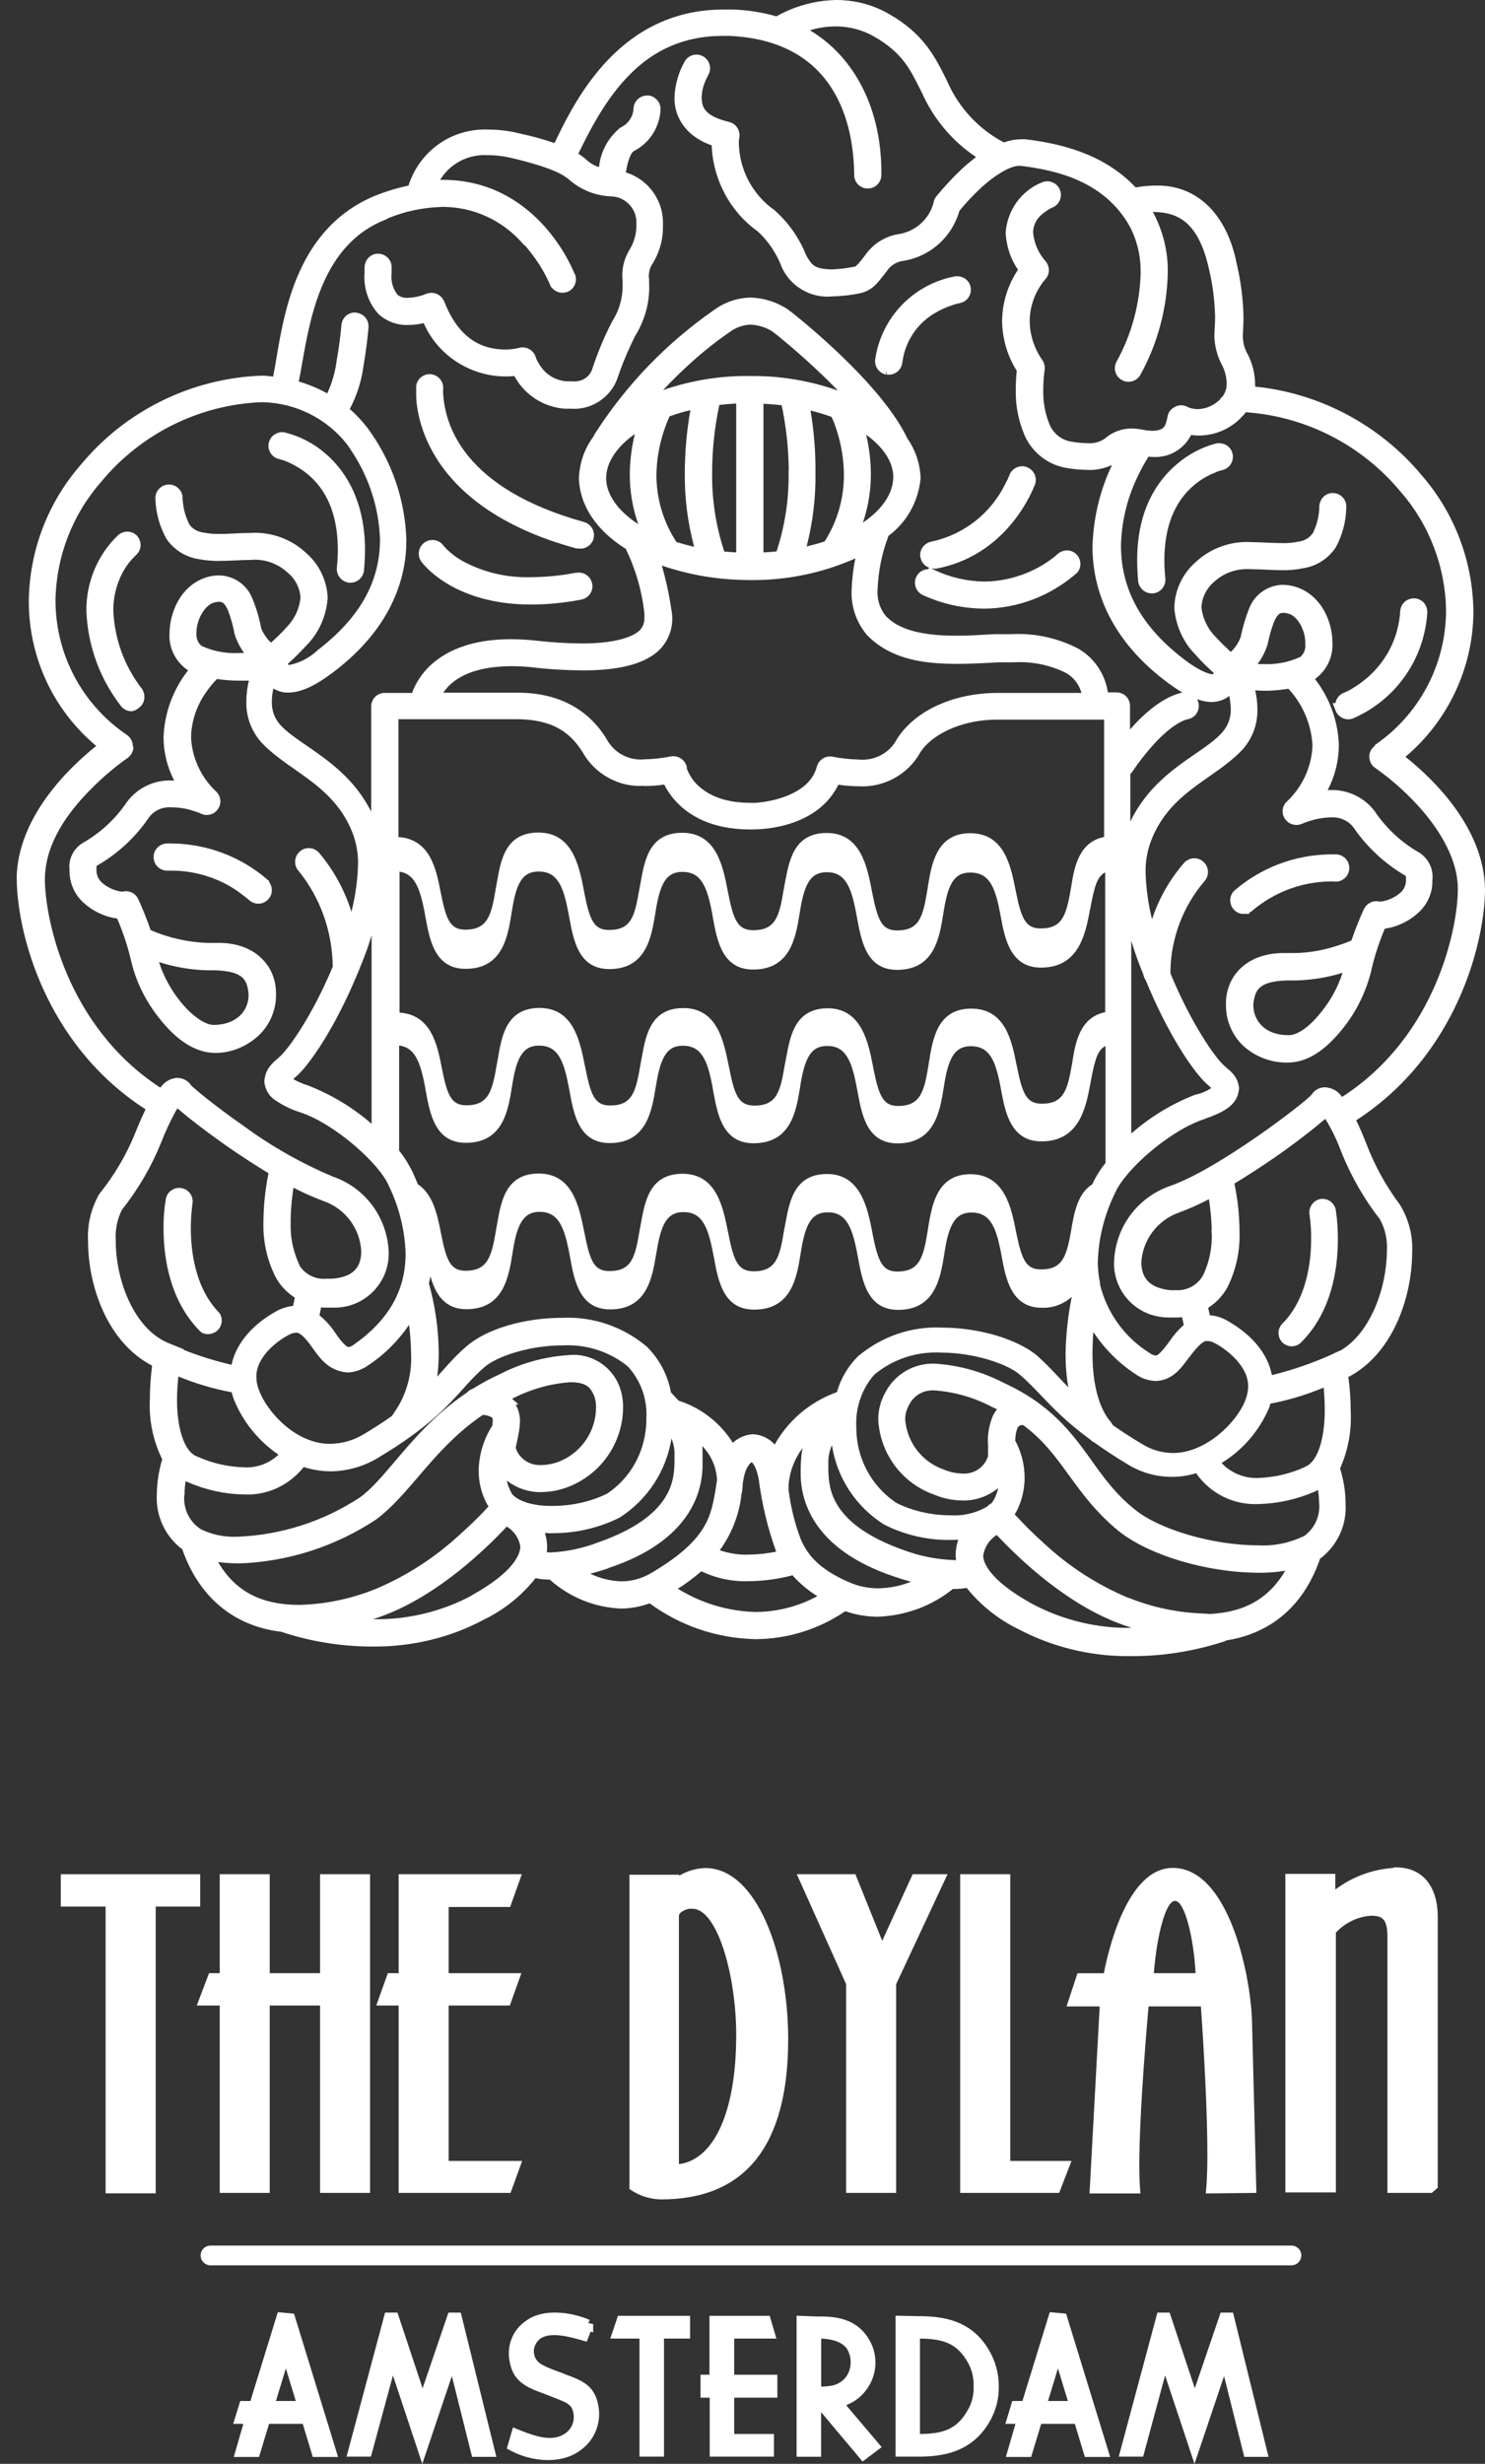 <svg width="38" height="63" viewBox="0 0 38 63" fill="none" xmlns="http://www.w3.org/2000/svg">
<rect x="0" y="0" width="38" height="63" fill="#333333" stroke="none"/>
<path d="M5.123 47.923H1.556V48.751H2.702V56.083H3.985V48.751H5.123V47.923Z" fill="white"/>
<path d="M5.623 56.072H6.902V51.281H8.19V56.072H9.47V47.923H8.19V50.454H6.902V47.923H5.623V50.454H5.349L5.035 51.281H5.623V56.072Z" fill="white"/>
<path d="M13.065 56.072L13.362 55.255H11.481V51.281H13.046L13.342 50.454H11.481V48.762H13.054L13.353 47.923H10.201V50.454H9.925L9.628 51.281H10.201V56.072H13.065Z" fill="white"/>
<path d="M18.045 47.765C17.81 47.773 17.582 47.841 17.381 47.96L17.375 47.937H16.107V55.973L16.172 56.015C16.395 56.159 16.655 56.235 16.921 56.238C19.076 56.238 20.169 54.86 20.169 52.143C20.169 49.99 19.375 47.765 18.045 47.765ZM17.373 55.337V48.991C17.373 48.903 17.511 48.832 17.635 48.807H17.717C18.358 48.807 18.839 50.513 18.839 52.038C18.839 53.979 18.282 55.221 17.373 55.337Z" fill="white"/>
<path d="M22.931 56.072V50.736L24.247 47.923H23.355L22.575 49.626L21.889 47.923H20.389L21.652 50.736V56.072H22.931Z" fill="white"/>
<path d="M24.57 47.923V56.072H27.103L27.419 55.255H25.852V47.923H24.57Z" fill="white"/>
<path d="M30.851 56.086L32.15 56.072L32.037 51.657C31.995 50.437 31.424 47.762 30.009 47.762C28.834 47.762 28.351 49.914 28.247 50.456H27.572L27.292 51.304H28.14L27.88 56.086H29.182L29.171 55.933C29.089 54.792 29.334 51.942 29.391 51.304H30.73C30.775 51.948 30.967 54.792 30.868 55.933L30.854 56.088L30.851 56.086ZM29.526 50.454C29.597 49.536 29.82 48.606 30.069 48.606C30.317 48.606 30.546 49.553 30.594 50.454H29.526Z" fill="white"/>
<path d="M35.723 47.748H35.673L35.656 47.762C35.116 47.799 34.599 47.991 34.17 48.316V47.914H32.891V56.06H34.184V49.417C34.421 49.163 34.74 49.01 35.079 48.985C35.373 48.985 35.503 49.064 35.503 49.53V56.072H36.639L36.791 55.939V49.019C36.791 48.222 36.393 47.748 35.723 47.748Z" fill="white"/>
<path d="M7.109 59.122L6.408 61.393H6.148L5.967 61.977H6.227L5.982 62.825H6.628L6.885 61.977H7.747L8.004 62.825H8.651L7.524 59.161L7.109 59.122ZM7.569 61.393H7.061L7.315 60.56L7.569 61.393Z" fill="white"/>
<path d="M11.475 59.133L10.814 61.068L10.17 59.133H9.854L8.868 62.816H9.492L10.055 60.74L10.806 63L11.563 60.755L12.08 62.822H12.701L11.791 59.133H11.475Z" fill="white"/>
<path d="M14.438 60.698L14.17 60.599C13.862 60.478 13.701 60.404 13.664 60.178C13.644 60.043 13.701 59.904 13.808 59.814C14.06 59.605 14.593 59.758 14.822 59.822L15.014 59.876L15.113 59.619L15.178 59.639V59.424L15.057 59.402L15.091 59.32C14.607 59.111 13.896 59.026 13.478 59.331C13.159 59.537 12.986 59.902 13.026 60.283C13.094 60.865 13.407 61.02 13.913 61.204L14.218 61.322C14.548 61.452 14.647 61.5 14.678 61.735C14.704 61.913 14.633 62.09 14.492 62.201C14.164 62.455 13.726 62.311 13.271 62.127L13.127 62.068L12.969 62.61L13.071 62.664C13.339 62.808 13.684 62.904 14.028 62.904C14.322 62.904 14.616 62.831 14.853 62.653C15.189 62.415 15.37 62.014 15.325 61.602C15.249 61.017 14.952 60.885 14.435 60.701L14.438 60.698Z" fill="white"/>
<path d="M15.616 59.797H16.364V62.816H16.991V59.797H17.658V59.215H15.814L15.616 59.797Z" fill="white"/>
<path d="M18.788 59.797H19.867L19.697 59.215H18.155V60.721H17.926V61.308H18.161V62.816H19.805V62.237H18.788V61.308H19.892V60.721H18.788V59.797Z" fill="white"/>
<path d="M22.183 61.088C22.363 60.836 22.437 60.529 22.386 60.221C22.363 60.079 22.313 59.944 22.239 59.82C21.889 59.229 21.276 59.229 20.884 59.232L20.384 59.212V62.819H21.011V61.678L22.073 62.941L22.561 62.573L21.652 61.5C21.864 61.418 22.047 61.28 22.18 61.091L22.183 61.088ZM21.72 60.65C21.643 60.839 21.468 60.975 21.265 61.003C21.183 61.017 21.098 61.023 21.013 61.026V59.797C21.223 59.806 21.536 59.853 21.68 60.068C21.782 60.246 21.796 60.458 21.722 60.647L21.72 60.65Z" fill="white"/>
<path d="M23.499 59.224L22.917 59.212V62.816H23.496C24.101 62.816 24.852 62.718 25.312 61.941C25.479 61.661 25.564 61.342 25.558 61.023C25.561 60.698 25.476 60.382 25.312 60.102C24.866 59.328 24.143 59.224 23.499 59.224ZM24.914 60.989V61.057C24.917 61.257 24.866 61.455 24.762 61.63C24.482 62.127 24.115 62.232 23.541 62.237V59.797C24.115 59.803 24.485 59.907 24.764 60.404C24.866 60.582 24.917 60.783 24.914 60.989Z" fill="white"/>
<path d="M26.863 59.122L26.163 61.393H25.903L25.727 61.977H25.985L25.739 62.825H26.386L26.643 61.977H27.504L27.761 62.825H28.408L27.281 59.161L26.866 59.122H26.863ZM27.326 61.393H26.818L27.072 60.56L27.326 61.393Z" fill="white"/>
<path d="M31.235 59.133L30.574 61.068L29.93 59.133H29.617L28.628 62.816H29.252L29.814 60.74L30.566 63L31.323 60.757L31.84 62.822H32.461L31.552 59.133H31.235Z" fill="white"/>
<path d="M33.046 57.419H5.386C5.247 57.419 5.134 57.532 5.134 57.67C5.134 57.809 5.247 57.924 5.388 57.924H33.046C33.187 57.924 33.3 57.811 33.3 57.664C33.297 57.526 33.181 57.419 33.046 57.419Z" fill="white"/>
<path d="M14.749 14.642C14.37 14.718 13.981 14.755 13.588 14.758C12.964 14.778 12.351 14.631 11.811 14.331C11.679 14.255 11.554 14.162 11.441 14.052C11.413 14.026 11.388 13.998 11.368 13.975L11.351 13.956C11.241 13.797 11.023 13.761 10.865 13.871C10.789 13.925 10.738 14.004 10.721 14.097C10.704 14.187 10.727 14.28 10.775 14.351C10.78 14.362 11.549 15.458 13.585 15.458C14.017 15.458 14.452 15.413 14.876 15.331C14.966 15.314 15.045 15.263 15.099 15.184C15.153 15.108 15.172 15.015 15.153 14.925C15.133 14.834 15.085 14.755 15.006 14.701C14.93 14.648 14.836 14.631 14.746 14.648L14.749 14.642Z" fill="white"/>
<path d="M22.671 9.578L22.691 9.479V9.581H22.745C22.917 9.581 23.061 9.456 23.089 9.281C23.152 8.756 23.445 8.295 23.9 8.019C24.05 7.928 24.208 7.855 24.375 7.801C24.439 7.781 24.505 7.762 24.572 7.747C24.663 7.728 24.739 7.674 24.79 7.595C24.841 7.516 24.855 7.423 24.835 7.332C24.798 7.163 24.64 7.05 24.454 7.064C23.383 7.256 22.556 8.109 22.397 9.182C22.369 9.366 22.488 9.538 22.669 9.578H22.671Z" fill="white"/>
<path d="M23.553 14.247C23.575 14.374 23.66 14.473 23.773 14.515L23.756 14.554C23.714 14.554 23.674 14.563 23.635 14.577C23.547 14.611 23.479 14.676 23.442 14.761C23.406 14.845 23.403 14.941 23.437 15.026C23.471 15.114 23.536 15.181 23.62 15.218C24.112 15.444 24.634 15.557 25.177 15.563C26.052 15.557 26.894 15.235 27.566 14.642C27.626 14.571 27.654 14.481 27.645 14.388C27.637 14.295 27.592 14.213 27.521 14.153C27.397 14.049 27.222 14.046 27.078 14.153C27.038 14.19 26.999 14.224 26.956 14.258C26.451 14.648 25.818 14.865 25.182 14.871C24.739 14.862 24.31 14.764 23.911 14.574L23.827 14.535C23.849 14.54 23.88 14.54 23.897 14.54H23.959C25.612 14.23 26.307 12.832 26.47 12.422L26.485 12.391C26.549 12.21 26.459 12.015 26.278 11.945C26.191 11.911 26.098 11.916 26.013 11.953C25.928 11.993 25.863 12.06 25.832 12.145C25.804 12.219 25.77 12.292 25.728 12.368C25.352 13.134 24.66 13.673 23.829 13.851C23.643 13.888 23.522 14.063 23.55 14.249L23.553 14.247Z" fill="white"/>
<path d="M7.148 11.741C7.222 11.758 7.292 11.784 7.36 11.812C8.21 12.188 8.642 12.942 8.645 14.057C8.645 14.199 8.637 14.354 8.62 14.521C8.603 14.71 8.744 14.879 8.933 14.899H8.97C9.148 14.899 9.295 14.764 9.314 14.586C9.331 14.399 9.34 14.224 9.34 14.057C9.34 12.659 8.707 11.919 8.334 11.603C8.038 11.343 7.679 11.154 7.289 11.058C7.199 11.038 7.106 11.058 7.027 11.109C6.948 11.159 6.897 11.239 6.877 11.329C6.857 11.419 6.877 11.512 6.928 11.592C6.979 11.668 7.058 11.722 7.148 11.739V11.741Z" fill="white"/>
<path d="M3.564 18.094C3.705 17.981 3.739 17.78 3.634 17.616C3.185 17.037 2.931 16.345 2.9 15.617C2.897 15.235 2.999 14.86 3.199 14.535C3.256 14.441 3.324 14.354 3.403 14.272C3.44 14.232 3.462 14.21 3.473 14.199L3.527 14.148V14.142C3.623 14.018 3.623 13.843 3.516 13.71C3.394 13.572 3.185 13.552 3.03 13.676C2.493 14.184 2.197 14.902 2.211 15.642C2.25 16.517 2.553 17.348 3.081 18.034C3.146 18.13 3.253 18.187 3.366 18.187L3.4 18.181C3.462 18.167 3.516 18.136 3.561 18.091L3.564 18.094Z" fill="white"/>
<path d="M5.16 34.074C5.21 34.103 5.267 34.114 5.323 34.114C5.357 34.114 5.394 34.108 5.428 34.097C5.518 34.069 5.592 34.01 5.634 33.928C5.688 33.826 5.688 33.702 5.634 33.6L5.609 33.566C4.973 32.919 4.883 31.936 4.883 31.405C4.883 31.196 4.897 30.984 4.925 30.781C4.959 30.592 4.832 30.411 4.643 30.38C4.55 30.363 4.459 30.386 4.383 30.439C4.307 30.493 4.256 30.572 4.242 30.665C4.202 30.908 4.182 31.16 4.185 31.405C4.185 32.179 4.349 33.267 5.126 34.046L5.16 34.072V34.074Z" fill="white"/>
<path d="M6.885 22.528L6.837 22.486C6.168 21.909 5.312 21.585 4.434 21.568C4.374 21.565 4.318 21.565 4.259 21.568C4.067 21.579 3.92 21.743 3.931 21.935C3.937 22.028 3.976 22.113 4.047 22.175C4.115 22.237 4.205 22.265 4.29 22.262H4.425C4.917 22.268 5.403 22.398 5.832 22.632C5.973 22.712 6.109 22.802 6.239 22.906C6.284 22.94 6.329 22.974 6.369 23.011C6.431 23.07 6.515 23.104 6.603 23.107H6.609C6.699 23.107 6.787 23.073 6.852 23.008C6.919 22.943 6.956 22.856 6.956 22.762C6.956 22.686 6.933 22.613 6.888 22.553V22.528H6.885Z" fill="white"/>
<path d="M36.444 15.422C36.384 15.351 36.3 15.309 36.206 15.3C36.113 15.295 36.023 15.323 35.952 15.382C35.882 15.441 35.839 15.526 35.831 15.622C35.794 16.255 35.517 16.842 35.051 17.272C34.907 17.407 34.743 17.523 34.571 17.625C34.509 17.662 34.444 17.692 34.365 17.724C34.26 17.774 34.193 17.87 34.173 17.978H34.102L34.176 18.17C34.227 18.303 34.356 18.393 34.5 18.393C34.543 18.393 34.585 18.384 34.627 18.368C35.718 17.893 36.444 16.859 36.523 15.673C36.528 15.58 36.5 15.489 36.441 15.419L36.444 15.422Z" fill="white"/>
<path d="M33.8 30.657H33.794C33.605 30.691 33.478 30.872 33.509 31.058C33.54 31.264 33.554 31.476 33.551 31.685C33.551 32.216 33.455 33.205 32.814 33.846C32.684 33.978 32.684 34.19 32.814 34.326C32.879 34.391 32.967 34.425 33.054 34.425C33.142 34.425 33.229 34.391 33.294 34.326C34.071 33.549 34.235 32.462 34.235 31.685C34.235 31.436 34.221 31.188 34.181 30.936C34.147 30.756 33.978 30.634 33.797 30.657H33.8Z" fill="white"/>
<path d="M0.429 22.463C0.429 23.779 1.121 26.686 3.725 28.366C3.64 28.539 3.555 28.733 3.471 28.945C3.245 29.51 2.937 30.038 2.541 30.53C2.33 30.897 2.231 31.315 2.253 31.73C2.253 32.908 2.762 34.334 3.892 34.919C3.855 35.207 3.835 35.498 3.835 35.781C3.807 36.309 3.917 36.84 4.151 37.314C4.064 37.605 4.016 37.907 4.013 38.207C3.979 38.755 4.228 39.288 4.665 39.616C5.089 40.834 5.984 41.582 7.191 41.723C7.947 41.975 8.738 42.102 9.532 42.102H9.546C10.529 42.11 11.515 41.879 12.379 41.415C12.893 41.167 13.351 40.802 13.704 40.353C13.822 40.379 13.947 40.39 14.068 40.39C14.565 40.836 15.204 41.099 15.876 41.13C16.133 41.13 16.384 41.085 16.624 40.997C17.412 41.574 18.344 41.89 19.327 41.913C20.155 41.91 20.949 41.661 21.632 41.198C21.898 41.291 22.177 41.339 22.462 41.339C23.16 41.316 23.841 41.068 24.383 40.63C24.502 40.633 24.62 40.622 24.736 40.602C25.092 41.045 25.547 41.407 26.052 41.653C26.911 42.107 27.877 42.347 28.849 42.347C28.88 42.347 28.911 42.347 28.942 42.347H28.965C29.764 42.347 30.555 42.223 31.343 41.966L31.377 41.946C32.193 41.819 33.261 41.353 33.78 39.856C34.221 39.523 34.464 39 34.433 38.455C34.433 38.147 34.382 37.842 34.291 37.549C34.498 37.085 34.591 36.577 34.563 36.077C34.563 35.786 34.543 35.495 34.503 35.21C35.622 34.631 36.13 33.205 36.136 32.03C36.158 31.603 36.054 31.185 35.825 30.807C35.464 30.326 35.173 29.796 34.958 29.231C34.87 29.01 34.786 28.812 34.704 28.646C37.3 26.968 37.997 24.062 38 22.74C37.98 21.167 36.667 19.91 35.964 19.351C37.057 18.435 37.706 17.054 37.703 15.622C37.686 14.343 37.215 13.106 36.373 12.145C35.311 10.869 33.766 10.05 32.117 9.886C32.117 9.863 32.117 9.84 32.117 9.818C32.114 9.561 32.052 9.301 31.93 9.061C31.848 8.923 31.806 8.764 31.803 8.606C31.803 8.561 31.806 8.507 31.809 8.448C31.814 8.358 31.82 8.253 31.82 8.118C31.811 7.654 31.752 7.194 31.648 6.748C31.396 5.471 30.628 4.723 29.575 4.745C29.402 4.745 29.23 4.762 29.061 4.793C28.219 3.898 27.058 3.661 26.244 3.562C26.199 3.559 26.154 3.559 26.117 3.562C25.971 3.564 25.826 3.593 25.688 3.641C25.047 3.305 24.536 2.757 24.242 2.087L24.2 2C23.931 1.463 23.629 0.853 22.745 0.356C22.341 0.121 21.881 0.003 21.409 0C20.869 0.008 20.338 0.153 19.867 0.418C19.491 0.311 19.101 0.251 18.709 0.243H18.522C15.896 0.243 14.752 2.474 14.19 3.658C13.899 3.559 13.602 3.477 13.306 3.415C13.04 3.347 12.766 3.313 12.498 3.313C11.56 3.274 10.735 3.861 10.453 4.745C10.151 4.81 9.854 4.9 9.566 5.019C7.628 5.841 7.281 7.923 7.072 9.168C7.044 9.341 7.015 9.499 6.99 9.629C6.917 9.62 6.837 9.612 6.756 9.606H6.685C4.891 9.674 3.205 10.507 2.064 11.888C1.222 12.851 0.751 14.088 0.737 15.371C0.737 16.814 1.364 18.153 2.462 19.074C1.759 19.636 0.446 20.895 0.426 22.466L0.429 22.463ZM3.4 19.085C3.4 18.969 3.346 18.862 3.25 18.794C2.101 18.017 1.417 16.727 1.42 15.34C1.44 14.23 1.852 13.159 2.589 12.32C3.606 11.089 5.103 10.346 6.691 10.284H6.727C7.572 10.306 8.357 10.699 8.877 11.357C8.877 11.357 8.928 11.425 9.004 11.544C9.447 12.216 9.699 12.995 9.724 13.795C9.724 14.877 9.204 15.8 8.128 16.625C7.919 16.825 7.657 16.955 7.4 17.003C7.394 17.003 7.388 17.003 7.383 17.003C7.374 16.986 7.368 16.97 7.366 16.981C7.366 16.981 7.366 16.978 7.366 16.975C7.527 16.831 7.682 16.676 7.826 16.52C8.154 16.196 8.351 15.761 8.385 15.286C8.368 14.854 8.173 14.442 7.854 14.159C7.465 13.784 6.934 13.591 6.402 13.628C6.253 13.628 6.112 13.634 5.973 13.642C5.849 13.648 5.727 13.653 5.609 13.653C5.476 13.656 5.343 13.645 5.205 13.617C5.055 13.6 4.92 13.518 4.846 13.411C4.736 13.19 4.674 12.947 4.668 12.679C4.637 12.49 4.456 12.363 4.267 12.394C4.098 12.422 3.973 12.569 3.976 12.741C3.985 13.1 4.078 13.453 4.259 13.778C4.448 14.055 4.747 14.244 5.075 14.295C5.239 14.326 5.405 14.343 5.569 14.343C5.733 14.343 5.888 14.337 6.038 14.329C6.162 14.323 6.284 14.317 6.417 14.317C6.767 14.286 7.114 14.408 7.374 14.653C7.563 14.812 7.676 15.046 7.69 15.272C7.665 15.569 7.532 15.842 7.312 16.06C7.196 16.193 7.075 16.303 6.97 16.402C6.959 16.413 6.948 16.422 6.936 16.433C6.823 16.326 6.733 16.193 6.685 16.069C6.637 15.814 6.564 15.563 6.467 15.329C6.335 14.964 5.999 14.721 5.606 14.713C5.516 14.713 5.425 14.724 5.335 14.747C4.657 14.925 4.343 15.622 4.338 16.19C4.315 16.56 4.482 16.907 4.793 17.128C4.798 17.131 4.807 17.136 4.815 17.139C4.431 17.625 4.208 18.224 4.185 18.851C4.185 19.238 4.281 19.616 4.456 19.958C4.442 19.958 4.425 19.958 4.411 19.958C3.959 19.935 3.527 20.136 3.25 20.503C2.959 20.938 2.564 21.305 2.098 21.565C1.872 21.715 1.748 21.977 1.779 22.229C1.768 22.562 1.903 22.878 2.154 23.096C2.389 23.308 2.688 23.443 2.999 23.488C3.154 23.85 3.279 24.228 3.366 24.615C3.496 25.132 3.733 25.604 4.064 26.022C4.524 26.609 4.987 26.906 5.482 26.923C5.911 26.931 6.332 26.756 6.64 26.457C6.911 26.191 7.063 25.824 7.063 25.446V25.375C7.055 25.025 6.922 24.72 6.682 24.494C6.402 24.228 6.001 24.096 5.524 24.11H5.312C4.807 24.093 4.318 23.983 3.855 23.782C3.762 23.514 3.654 23.245 3.536 22.986C3.462 22.833 3.29 22.757 3.143 22.799C3.132 22.799 3.123 22.799 3.109 22.799C2.914 22.771 2.736 22.686 2.595 22.556C2.508 22.472 2.462 22.353 2.468 22.22C2.468 22.192 2.468 22.161 2.476 22.138C3.01 21.833 3.474 21.404 3.812 20.901C3.948 20.72 4.163 20.624 4.4 20.644C4.578 20.644 4.753 20.672 4.925 20.726C5.002 20.749 5.075 20.774 5.148 20.808C5.298 20.876 5.479 20.828 5.572 20.695C5.674 20.559 5.66 20.367 5.535 20.243C5.143 19.881 4.908 19.367 4.889 18.845C4.9 18.444 5.027 18.057 5.256 17.726C5.335 17.608 5.425 17.495 5.527 17.387L5.55 17.362C5.739 17.39 5.928 17.404 6.117 17.404C6.202 17.404 6.287 17.404 6.369 17.404C6.326 17.577 6.304 17.755 6.304 17.933C6.292 18.317 6.428 18.687 6.685 18.98C6.931 19.243 7.224 19.449 7.535 19.667C8.125 20.082 8.738 20.509 9.046 21.364C9.128 21.605 9.168 21.856 9.162 22.107C9.151 22.517 9.091 22.921 8.993 23.316C8.82 22.762 8.538 22.246 8.159 21.799C8.097 21.732 8.01 21.689 7.916 21.686C7.818 21.683 7.733 21.715 7.665 21.78C7.597 21.842 7.555 21.929 7.552 22.023C7.549 22.116 7.58 22.206 7.64 22.268C8.196 22.952 8.504 23.813 8.515 24.717C7.987 25.985 7.36 26.855 7.145 27.03C7.123 27.053 7.1 27.073 7.075 27.095C6.953 27.2 6.787 27.344 6.764 27.652C6.778 27.858 6.891 28.041 7.061 28.143C7.253 28.273 7.465 28.375 7.685 28.442C8.56 28.733 9.701 29.742 9.947 30.315C10.213 30.863 10.36 31.451 10.379 32.055C10.379 32.993 9.95 33.75 9.058 34.38C9.015 34.416 8.961 34.439 8.911 34.444C8.882 34.439 8.761 34.357 8.577 34.077C8.467 33.911 8.332 33.761 8.176 33.634L8.216 33.431C8.272 33.436 8.329 33.436 8.385 33.436H8.563C9.323 33.436 9.944 32.821 9.947 32.061V32.021C9.913 31.137 9.354 30.377 8.527 30.089C7.719 29.75 6.95 29.315 6.239 28.793C5.897 28.555 5.555 28.301 5.278 28.081C5.154 27.982 5.05 27.895 4.979 27.832L4.894 27.759C4.818 27.635 4.685 27.561 4.524 27.561C4.366 27.575 4.219 27.657 4.126 27.782C4.117 27.79 4.109 27.801 4.101 27.81C1.683 26.234 1.149 23.443 1.149 22.486C1.149 21.528 1.799 20.737 2.188 20.322C2.513 19.975 2.872 19.658 3.256 19.387C3.352 19.325 3.411 19.218 3.414 19.102L3.4 19.085ZM13.427 6.27C13.613 6.482 13.78 6.717 13.918 6.962C13.995 7.101 14.037 7.2 14.057 7.242L14.105 7.349H14.116C14.15 7.394 14.192 7.428 14.246 7.454C14.331 7.493 14.424 7.496 14.512 7.465C14.692 7.4 14.786 7.2 14.712 7.005H14.704C14.565 6.652 13.625 4.612 11.345 4.598C11.317 4.598 11.292 4.598 11.263 4.598C11.518 4.183 11.984 3.934 12.492 3.968C12.712 3.968 12.93 3.999 13.145 4.053C14.192 4.305 14.427 4.485 14.557 4.587C14.856 4.855 15.243 5.008 15.644 5.022C15.822 5.028 15.986 5.104 16.107 5.234C16.229 5.364 16.291 5.533 16.285 5.711V5.762C16.285 5.977 16.229 6.186 16.119 6.369C15.969 6.606 15.901 6.889 15.93 7.154V7.217C15.949 7.57 15.859 7.914 15.664 8.222C15.463 8.609 15.294 9.013 15.158 9.428C15.091 9.646 14.879 9.778 14.627 9.75C14.585 9.75 14.543 9.75 14.5 9.75C14.255 9.733 14.026 9.615 13.873 9.42C13.822 9.355 13.777 9.284 13.741 9.211C13.729 9.185 13.718 9.16 13.709 9.134C13.656 8.951 13.461 8.846 13.289 8.894L13.193 8.914C13.108 8.928 13.02 8.937 12.933 8.937C12.204 8.937 11.693 8.536 11.368 7.711C11.331 7.623 11.263 7.553 11.173 7.513C11.085 7.479 10.989 7.479 10.896 7.516C10.854 7.536 10.809 7.553 10.761 7.564C10.656 7.595 10.546 7.612 10.43 7.615C10.331 7.623 10.232 7.587 10.173 7.536C10.055 7.389 9.998 7.194 10.021 6.991V6.861C10.038 6.671 9.896 6.505 9.701 6.488C9.509 6.471 9.346 6.618 9.329 6.818V6.979C9.298 7.355 9.419 7.731 9.679 8.024C9.885 8.216 10.162 8.321 10.444 8.31C10.58 8.31 10.713 8.293 10.843 8.262C11.229 9.154 12.176 9.711 13.162 9.615C13.416 10.089 13.896 10.405 14.447 10.451H14.616C15.124 10.487 15.61 10.177 15.794 9.691C15.921 9.309 16.079 8.937 16.254 8.589C16.511 8.174 16.636 7.7 16.61 7.219V7.146C16.59 7.019 16.616 6.886 16.672 6.782C16.87 6.482 16.972 6.132 16.963 5.782C17 5.152 16.607 4.595 16.017 4.409C16.054 4.138 16.141 3.898 16.229 3.858C16.627 3.652 16.884 3.245 16.904 2.791C16.904 2.697 16.867 2.61 16.802 2.545C16.737 2.48 16.655 2.435 16.556 2.443C16.367 2.443 16.212 2.599 16.212 2.782C16.198 2.985 16.076 3.166 15.893 3.254L15.862 3.274C15.557 3.528 15.367 3.884 15.328 4.273C15.198 4.234 15.076 4.158 14.972 4.053C14.915 4.008 14.859 3.968 14.8 3.929C15.514 2.452 16.46 0.918 18.491 0.918H18.664C21.412 1.042 21.847 3.2 21.858 4.474C21.858 4.666 22.013 4.821 22.206 4.821C22.307 4.816 22.386 4.785 22.451 4.72C22.516 4.655 22.553 4.567 22.553 4.474C22.573 2.83 21.895 1.474 20.725 0.774C20.94 0.709 21.163 0.675 21.389 0.675C21.734 0.675 22.076 0.765 22.375 0.938C23.075 1.342 23.276 1.746 23.533 2.257L23.592 2.373C23.892 3.045 24.369 3.61 24.976 4.016C24.855 4.11 24.736 4.206 24.623 4.31C24.389 4.53 24.166 4.771 23.959 5.022C23.92 5.07 23.897 5.129 23.892 5.174C23.782 5.604 23.426 5.923 22.985 5.988C22.64 6.044 22.33 6.245 22.135 6.53C22.005 6.708 21.923 6.787 21.892 6.813C21.686 6.858 21.477 6.883 21.276 6.889C20.838 6.875 20.782 6.784 20.632 6.536C20.46 6.095 20.183 5.697 19.816 5.372C19.265 4.985 18.926 4.355 18.907 3.683C18.907 3.629 18.907 3.576 18.918 3.522C18.952 3.339 18.836 3.161 18.655 3.118C17.98 2.954 17.966 2.706 17.955 2.5C17.957 2.361 17.986 2.226 18.039 2.099C18.062 2.036 18.093 1.977 18.121 1.923C18.22 1.76 18.166 1.545 18 1.446C17.921 1.398 17.825 1.384 17.737 1.407C17.647 1.429 17.57 1.486 17.523 1.568C17.364 1.844 17.274 2.161 17.26 2.48C17.243 2.918 17.486 3.463 18.212 3.717C18.243 4.593 18.686 5.417 19.387 5.914C19.661 6.166 19.875 6.482 20.008 6.841C20.234 7.327 20.742 7.623 21.268 7.581C21.525 7.575 21.779 7.547 22.033 7.493C22.316 7.423 22.462 7.231 22.578 7.078C22.609 7.039 22.638 7.002 22.683 6.948C22.77 6.807 22.914 6.708 23.07 6.677C23.779 6.581 24.355 6.078 24.55 5.392C24.714 5.191 24.894 4.999 25.084 4.821C25.454 4.474 25.872 4.228 26.086 4.242H26.129C27.018 4.35 28.273 4.629 28.919 5.807C29.106 6.171 29.196 6.578 29.188 6.985C29.168 7.77 28.956 8.55 28.578 9.236C28.479 9.4 28.532 9.615 28.699 9.713C28.863 9.812 29.077 9.759 29.179 9.589C29.62 8.793 29.863 7.892 29.882 6.982C29.894 6.457 29.769 5.934 29.524 5.463L29.498 5.42C29.498 5.42 29.524 5.42 29.538 5.42C30.1 5.437 30.656 5.626 30.936 6.875C31.032 7.279 31.083 7.691 31.094 8.101C31.094 8.214 31.088 8.304 31.083 8.389C31.08 8.454 31.074 8.519 31.074 8.589C31.08 8.855 31.153 9.12 31.278 9.349C31.348 9.487 31.385 9.646 31.391 9.801C31.391 9.897 31.371 9.993 31.32 10.083C31.309 10.103 31.297 10.123 31.289 10.134L31.238 10.177V10.194C31.086 10.357 30.877 10.453 30.659 10.462C30.588 10.462 30.518 10.451 30.45 10.431C30.427 10.425 30.408 10.414 30.388 10.405C30.286 10.349 30.162 10.349 30.069 10.403C29.964 10.451 29.891 10.549 29.877 10.651L29.866 10.705C29.823 10.888 29.795 11.01 29.495 11.015C29.416 11.015 29.34 11.007 29.261 10.99C29.159 10.97 29.058 10.959 28.948 10.956C28.696 10.959 28.456 11.052 28.278 11.21C28.151 11.301 27.993 11.346 27.832 11.332C27.699 11.332 27.566 11.318 27.431 11.295C27.171 11.261 26.948 11.086 26.852 10.84C26.739 10.561 26.688 10.264 26.696 9.956C26.696 9.792 26.708 9.629 26.73 9.468C26.744 9.38 26.727 9.293 26.677 9.213C26.468 8.92 26.355 8.572 26.349 8.214C26.349 7.942 26.42 7.671 26.549 7.431C26.592 7.355 26.64 7.279 26.688 7.214L26.744 7.146C26.863 7.022 26.874 6.83 26.761 6.686C26.572 6.477 26.456 6.205 26.436 5.937C26.442 5.756 26.524 5.59 26.671 5.474C26.727 5.426 26.792 5.381 26.849 5.347L26.928 5.307C27.016 5.273 27.083 5.208 27.12 5.121C27.157 5.036 27.157 4.94 27.123 4.855C27.052 4.677 26.849 4.59 26.671 4.66C26.143 4.867 25.776 5.367 25.733 5.948C25.75 6.29 25.858 6.618 26.05 6.897C25.79 7.284 25.648 7.736 25.643 8.208C25.648 8.66 25.778 9.1 26.018 9.482C26.002 9.634 25.993 9.792 25.993 9.945C25.982 10.346 26.055 10.736 26.208 11.106C26.4 11.569 26.826 11.899 27.318 11.97C27.484 11.998 27.654 12.012 27.815 12.015C28.035 12.027 28.256 11.984 28.456 11.888C28.145 12.541 27.976 13.252 27.956 13.981C27.956 14.902 28.281 16.246 29.834 17.421C29.987 17.537 30.128 17.633 30.258 17.709C30.255 17.709 30.25 17.709 30.247 17.709C29.747 17.828 29.278 18.241 28.916 18.653V18.054C28.916 17.961 28.883 17.876 28.82 17.808C28.755 17.743 28.671 17.707 28.572 17.704H28.349C28.281 17.244 28.013 16.834 27.603 16.591C27.075 16.314 26.479 16.184 25.891 16.215H25.448C25.106 16.235 24.784 16.255 24.471 16.255C23.561 16.255 22.982 16.091 22.66 15.744C22.508 15.552 22.437 15.309 22.457 15.06C22.477 14.6 22.567 14.148 22.731 13.716L22.736 13.702C23.203 13.354 23.502 12.826 23.558 12.224C23.544 11.857 23.426 11.504 23.214 11.205L23.2 11.171C22.587 9.934 20.932 8.521 20.245 7.974L20.203 7.94C20.203 7.94 20.22 7.954 20.231 7.974L20.166 7.914C19.884 7.728 19.559 7.62 19.212 7.609C18.875 7.615 18.556 7.722 18.285 7.917C17.051 8.773 16.014 9.849 15.206 11.117L15.19 11.157C14.958 11.467 14.828 11.835 14.814 12.23C14.834 12.925 15.26 13.563 16.014 14.035C16.266 14.557 16.427 15.111 16.489 15.681C16.489 15.721 16.489 15.761 16.489 15.811C16.494 15.967 16.413 16.114 16.271 16.193C16.119 16.289 15.737 16.453 14.899 16.453C14.509 16.45 14.116 16.427 13.729 16.382C13.512 16.357 13.289 16.345 13.068 16.345C11.842 16.345 11.204 16.783 10.882 17.15C10.735 17.32 10.622 17.509 10.543 17.718H9.848C9.764 17.712 9.668 17.752 9.597 17.82C9.535 17.885 9.498 17.972 9.498 18.065V20.754C9.072 19.907 8.399 19.447 7.846 19.065C7.563 18.87 7.318 18.704 7.159 18.52C7.021 18.359 6.95 18.156 6.956 17.941C6.956 17.828 6.97 17.715 6.996 17.605C7.106 17.673 7.233 17.709 7.36 17.709C7.685 17.712 8.041 17.557 8.541 17.178C10.08 16.012 10.402 14.701 10.399 13.803C10.365 12.77 10.024 11.784 9.408 10.948C9.272 10.77 9.12 10.606 8.95 10.459C9.139 10.103 9.258 9.719 9.306 9.324C9.377 8.925 9.413 8.561 9.425 8.425L9.43 8.366C9.442 8.188 9.32 8.033 9.142 7.999L9.111 7.993C8.925 7.974 8.755 8.112 8.736 8.312C8.736 8.318 8.702 8.742 8.617 9.208C8.58 9.504 8.498 9.79 8.374 10.058C8.142 9.931 7.899 9.829 7.645 9.756C7.676 9.609 7.705 9.442 7.736 9.264C7.947 8.072 8.264 6.273 9.82 5.635L9.908 5.598V5.59C10.36 5.4 10.837 5.302 11.326 5.29C12.131 5.29 12.89 5.646 13.41 6.268L13.427 6.27ZM35.187 19.065C35.094 19.13 35.037 19.238 35.04 19.348C35.04 19.466 35.099 19.579 35.192 19.636C35.579 19.91 35.941 20.226 36.263 20.576C36.653 20.997 37.308 21.836 37.305 22.74C37.305 23.695 36.769 26.485 34.345 28.047C34.339 28.039 34.331 28.033 34.325 28.024C34.229 27.895 34.082 27.813 33.907 27.801C33.763 27.801 33.63 27.878 33.568 27.985C33.385 28.202 31.156 29.911 29.93 30.329C29.094 30.626 28.535 31.391 28.507 32.281C28.501 32.651 28.64 33.001 28.897 33.267C29.154 33.532 29.498 33.682 29.896 33.688H30.075C30.131 33.688 30.19 33.688 30.247 33.679L30.292 33.88C30.156 33.998 30.035 34.137 29.936 34.284C29.688 34.634 29.597 34.662 29.583 34.662C29.521 34.656 29.464 34.634 29.402 34.586C28.775 34.19 28.332 33.575 28.151 32.857V32.818C28.111 32.634 28.092 32.445 28.092 32.264C28.111 31.651 28.261 31.058 28.535 30.502C28.784 29.923 29.905 28.92 30.809 28.618C31.312 28.434 31.668 28.273 31.707 27.835C31.687 27.558 31.521 27.417 31.399 27.313C31.374 27.293 31.351 27.273 31.323 27.245C31.114 27.073 30.481 26.177 29.95 24.887C29.95 24.872 29.95 24.861 29.95 24.855V24.819C29.967 23.98 30.278 23.166 30.82 22.534C30.95 22.39 30.939 22.169 30.797 22.037C30.654 21.907 30.433 21.918 30.3 22.062C29.933 22.486 29.654 22.977 29.479 23.505C29.383 23.116 29.326 22.715 29.315 22.311C29.309 22.053 29.351 21.799 29.433 21.559C29.741 20.695 30.354 20.266 30.947 19.851C31.258 19.633 31.552 19.427 31.8 19.161C32.052 18.876 32.184 18.512 32.176 18.133C32.176 17.972 32.156 17.811 32.119 17.653C32.119 17.653 32.125 17.653 32.128 17.653C32.19 17.656 32.252 17.662 32.32 17.662C32.54 17.667 32.755 17.645 32.97 17.611C32.975 17.619 32.984 17.628 32.992 17.636C33.348 18.029 33.56 18.54 33.585 19.06C33.568 19.605 33.325 20.13 32.919 20.506C32.8 20.627 32.789 20.814 32.888 20.946C32.984 21.082 33.162 21.13 33.314 21.065C33.388 21.034 33.461 21.006 33.54 20.983C33.707 20.932 33.879 20.904 34.06 20.901C34.286 20.887 34.498 20.98 34.63 21.152C34.975 21.658 35.438 22.087 35.969 22.395C35.978 22.424 35.98 22.455 35.978 22.491C35.983 22.61 35.938 22.726 35.856 22.808C35.709 22.943 35.529 23.028 35.334 23.053C35.319 23.053 35.305 23.053 35.311 23.056C35.147 23.011 34.978 23.09 34.901 23.245C34.783 23.505 34.676 23.774 34.582 24.048C34.452 24.104 34.317 24.152 34.178 24.195C33.842 24.302 33.495 24.361 33.145 24.37H32.916C32.439 24.358 32.035 24.488 31.752 24.754C31.512 24.98 31.379 25.288 31.371 25.632C31.371 25.663 31.371 25.692 31.371 25.714C31.371 26.09 31.526 26.46 31.797 26.725C32.108 27.019 32.532 27.18 32.955 27.169C33.438 27.169 33.904 26.878 34.376 26.282C34.707 25.864 34.941 25.389 35.077 24.87C35.161 24.485 35.283 24.11 35.435 23.748C35.752 23.7 36.04 23.565 36.277 23.353C36.528 23.135 36.664 22.822 36.653 22.511C36.687 22.234 36.565 21.966 36.325 21.805C35.867 21.548 35.472 21.181 35.173 20.737C34.901 20.381 34.472 20.184 34.029 20.201C34.012 20.201 33.995 20.201 33.975 20.201C34.159 19.851 34.258 19.458 34.26 19.054C34.241 18.441 34.026 17.848 33.65 17.362C33.95 17.145 34.116 16.797 34.096 16.436C34.096 15.865 33.783 15.168 33.097 14.989C33.009 14.964 32.916 14.959 32.823 14.953C32.436 14.964 32.097 15.204 31.964 15.563C31.868 15.803 31.795 16.052 31.749 16.286C31.696 16.43 31.611 16.56 31.495 16.67C31.481 16.656 31.464 16.642 31.45 16.628C31.348 16.532 31.233 16.422 31.114 16.292C30.902 16.083 30.772 15.803 30.744 15.529C30.755 15.283 30.871 15.049 31.06 14.885C31.314 14.645 31.662 14.526 32.023 14.555C32.142 14.555 32.266 14.56 32.393 14.566C32.529 14.572 32.67 14.58 32.809 14.58C32.995 14.583 33.179 14.566 33.351 14.529C33.684 14.478 33.984 14.289 34.181 13.998C34.351 13.685 34.444 13.329 34.45 12.981C34.458 12.891 34.43 12.8 34.37 12.73C34.311 12.659 34.229 12.617 34.136 12.608C33.947 12.589 33.78 12.727 33.76 12.936C33.76 13.182 33.698 13.425 33.597 13.628C33.512 13.752 33.379 13.834 33.215 13.851C33.097 13.877 32.975 13.888 32.854 13.888C32.724 13.888 32.588 13.882 32.45 13.877C32.312 13.871 32.173 13.863 32.035 13.863C31.501 13.826 30.967 14.018 30.58 14.388C30.258 14.676 30.063 15.088 30.049 15.535C30.083 15.995 30.278 16.427 30.597 16.746C30.755 16.927 30.927 17.088 31.043 17.193L31.057 17.207C31.055 17.224 31.046 17.241 31.035 17.241C30.981 17.241 30.755 17.207 30.289 16.851C29.216 16.029 28.691 15.086 28.685 13.967C28.696 13.36 28.834 12.772 29.094 12.222C29.179 12.035 29.278 11.854 29.388 11.679C29.43 11.682 29.473 11.685 29.51 11.685C29.922 11.707 30.3 11.482 30.478 11.123C30.543 11.131 30.608 11.137 30.676 11.137C31.105 11.137 31.515 10.953 31.8 10.634C31.828 10.606 31.857 10.575 31.879 10.541C33.416 10.646 34.853 11.383 35.839 12.572C36.574 13.414 36.986 14.49 37.003 15.605C37.003 16.984 36.322 18.272 35.181 19.051L35.187 19.065ZM34.122 34.614C33.616 34.846 33.088 35.029 32.546 35.162C32.407 34.43 31.78 33.981 31.408 33.772C31.269 33.69 31.117 33.642 30.959 33.631L30.916 33.442C31.128 33.306 31.303 33.12 31.422 32.891C31.631 32.459 31.735 31.979 31.718 31.501C31.718 31.086 31.673 30.671 31.588 30.264C31.902 30.075 32.241 29.855 32.625 29.592C33.051 29.298 33.464 28.976 33.622 28.849L33.732 28.759C33.8 28.702 33.862 28.654 33.913 28.609C34.08 28.88 34.218 29.166 34.328 29.468C34.577 30.086 34.913 30.668 35.311 31.177C35.447 31.425 35.509 31.708 35.489 31.998C35.483 32.925 35.074 34.069 34.322 34.521L34.122 34.611V34.614ZM24.465 39.893C24.445 39.893 24.428 39.893 24.409 39.89C23.974 39.876 23.544 39.791 23.135 39.639C21.239 38.972 21.211 38.04 21.197 37.597V37.323C21.206 37.193 21.237 37.069 21.288 36.95C21.415 37.783 21.892 38.517 22.615 38.978C23.123 39.238 23.694 39.376 24.265 39.376C24.349 39.376 24.437 39.376 24.521 39.37C24.479 39.492 24.457 39.619 24.454 39.749C24.454 39.797 24.457 39.845 24.465 39.893ZM13.941 39.198C14.009 39.201 14.074 39.207 14.139 39.204C14.729 39.204 15.322 39.074 15.864 38.8C16.573 38.342 17.051 37.608 17.183 36.78C17.226 36.885 17.251 36.998 17.26 37.108V37.388C17.248 37.834 17.22 38.766 15.317 39.435C14.93 39.585 14.52 39.673 14.105 39.695C14.068 39.695 14.029 39.695 13.992 39.69C14.012 39.523 13.992 39.356 13.944 39.198H13.941ZM12.057 40.805C11.314 41.198 10.484 41.404 9.642 41.404C9.608 41.404 9.577 41.404 9.543 41.404C9.648 41.37 9.752 41.334 9.854 41.294C11.235 40.766 12.447 39.594 12.969 39.034C13.159 39.15 13.289 39.345 13.314 39.551C13.311 39.721 13.181 40.181 12.054 40.802L12.057 40.805ZM25.284 36.919C25.284 36.989 25.284 37.043 25.284 37.091V37.15C25.284 37.179 25.284 37.204 25.284 37.232C25.197 37.515 24.925 37.698 24.632 37.679C24.468 37.676 24.304 37.642 24.146 37.574C23.59 37.379 23.205 36.874 23.163 36.292C23.163 36.167 23.194 36.046 23.262 35.927C23.369 35.699 23.604 35.552 23.855 35.552C23.872 35.552 23.892 35.552 23.909 35.552C24.423 35.589 24.917 35.73 25.38 35.973C25.425 35.992 25.471 36.015 25.513 36.035C25.471 36.088 25.431 36.148 25.403 36.213C25.31 36.439 25.267 36.684 25.281 36.916L25.284 36.919ZM13.102 35.766C13.102 35.766 13.102 35.766 13.105 35.766C13.574 35.523 14.079 35.379 14.596 35.343C15.04 35.343 15.119 35.509 15.204 35.69C15.238 35.783 15.254 35.882 15.252 35.987C15.252 36.588 14.887 37.128 14.334 37.362C14.181 37.424 14.02 37.458 13.851 37.461C13.548 37.478 13.277 37.289 13.198 37.023C13.198 37.001 13.215 36.927 13.229 36.865C13.26 36.724 13.303 36.529 13.306 36.331C13.306 36.187 13.269 36.046 13.198 35.922L13.263 35.905L13.102 35.766ZM30.631 17.879C30.764 17.924 30.885 17.95 31.004 17.95C31.168 17.95 31.328 17.896 31.456 17.797C31.478 17.904 31.492 18.015 31.495 18.128C31.501 18.345 31.425 18.557 31.28 18.721C31.119 18.91 30.871 19.079 30.586 19.277C30.026 19.661 29.346 20.133 28.925 21.006V19.791C28.942 19.774 28.959 19.754 28.973 19.735C29.125 19.509 29.295 19.291 29.476 19.085C29.803 18.709 30.173 18.433 30.396 18.39C30.487 18.373 30.566 18.322 30.617 18.246C30.668 18.17 30.687 18.079 30.67 17.981C30.662 17.944 30.651 17.913 30.634 17.882L30.631 17.879ZM9.509 23.918V28.736C9.029 28.318 8.484 27.991 7.877 27.753C7.747 27.714 7.623 27.66 7.504 27.592C7.529 27.567 7.558 27.544 7.586 27.522C7.95 27.191 8.591 26.237 9.137 24.923C9.148 24.903 9.156 24.884 9.162 24.864C9.185 24.816 9.202 24.765 9.221 24.717C9.331 24.457 9.428 24.189 9.509 23.918ZM31.007 31.527C31.021 31.891 30.95 32.258 30.797 32.586C30.662 32.852 30.385 33.01 30.077 32.99H29.947C29.32 32.922 29.219 32.592 29.204 32.292C29.236 31.705 29.614 31.202 30.171 31.004C30.433 30.908 30.69 30.793 30.936 30.663C30.978 30.928 31.001 31.194 31.007 31.459L31.001 31.465V31.527H31.007ZM18.421 39.636C18.717 39.229 18.904 38.755 18.969 38.255V38.232C18.991 38.142 19.003 38.051 19.005 37.955C19.005 37.922 19.014 37.882 19.022 37.84L19.034 37.78C19.079 37.535 19.186 37.419 19.234 37.385C19.276 37.416 19.358 37.529 19.415 37.82C19.494 38.441 19.638 39.051 19.85 39.642V39.65C19.85 39.65 19.861 39.667 19.864 39.675C19.627 39.724 19.387 39.749 19.144 39.752C18.901 39.76 18.655 39.718 18.424 39.642L18.421 39.636ZM10.072 36.145C10.055 36.165 10.04 36.184 10.029 36.207C9.831 36.348 9.603 36.495 9.331 36.659C9.063 36.826 8.758 36.916 8.442 36.919C7.586 36.922 6.832 36.12 6.62 35.526C6.58 35.425 6.561 35.317 6.561 35.207C6.549 34.702 7.092 34.286 7.388 34.134C7.445 34.1 7.51 34.08 7.586 34.075C7.716 34.075 7.916 34.351 7.981 34.442L8.015 34.49C8.196 34.744 8.422 35.06 8.897 35.094C9.094 35.086 9.283 35.015 9.436 34.902C9.843 34.631 10.193 34.281 10.467 33.877C10.498 34.114 10.515 34.351 10.518 34.589C10.552 35.145 10.391 35.699 10.072 36.139V36.145ZM18.748 36.885C18.429 36.379 17.935 35.995 17.364 35.814L17.169 35.603C17.087 35.159 16.878 34.758 16.548 34.43C15.941 33.922 15.175 33.659 14.39 33.696C13.41 33.696 12.45 33.981 11.938 34.425C11.69 34.639 11.512 34.837 11.323 35.049C11.278 35.1 11.232 35.148 11.187 35.202C11.215 34.998 11.229 34.789 11.227 34.583C11.221 33.984 11.136 33.391 10.975 32.815C10.989 32.755 11.004 32.696 11.015 32.634C11.136 33.069 11.365 33.476 11.936 33.476C12.885 33.476 13.017 32.651 13.114 32.049L13.136 31.914C13.249 31.239 13.433 30.987 13.808 30.987C14.274 30.987 14.43 31.343 14.56 32.004L14.591 32.168C14.698 32.753 14.834 33.481 15.616 33.481C16.559 33.481 16.692 32.662 16.791 32.066L16.816 31.922C16.935 31.236 17.11 30.993 17.489 30.993C17.955 30.993 18.11 31.349 18.24 32.01L18.271 32.168C18.378 32.755 18.514 33.487 19.296 33.487C20.254 33.487 20.387 32.668 20.485 32.069L20.508 31.925C20.627 31.239 20.802 30.999 21.183 30.999C21.643 30.999 21.799 31.355 21.929 32.016L21.96 32.179C22.067 32.764 22.203 33.493 22.982 33.493C23.934 33.493 24.067 32.668 24.163 32.066L24.185 31.931C24.298 31.256 24.482 31.004 24.858 31.004C25.324 31.004 25.479 31.349 25.606 31.987L25.634 32.137C25.736 32.688 25.877 33.439 26.657 33.439C26.951 33.45 27.222 33.343 27.425 33.159C27.329 33.64 27.275 34.125 27.267 34.617C27.267 34.905 27.287 35.19 27.338 35.473C27.256 35.391 27.182 35.309 27.106 35.23C26.928 35.041 26.759 34.863 26.544 34.668C26.035 34.241 25.058 33.95 24.115 33.947C23.33 33.908 22.567 34.168 21.957 34.679C21.7 34.933 21.514 35.249 21.415 35.597C20.74 35.837 20.172 36.314 19.824 36.936C19.686 36.783 19.488 36.684 19.265 36.673C19.076 36.684 18.898 36.761 18.76 36.885H18.748ZM17.178 15.585C17.124 15.204 17.042 14.826 16.935 14.461C17.661 14.71 18.412 14.831 19.183 14.831C20.11 14.845 21.039 14.656 21.889 14.278C21.833 14.54 21.802 14.806 21.793 15.071C21.77 15.492 21.906 15.902 22.18 16.232C22.81 16.888 23.708 16.975 24.505 16.975C24.849 16.975 25.202 16.955 25.533 16.936H25.934C26.405 16.907 26.874 17.003 27.287 17.212C27.479 17.325 27.617 17.506 27.674 17.718H25.533C24.403 17.718 23.414 18.167 22.951 18.899C22.765 19.255 22.381 19.461 21.971 19.421C21.748 19.416 21.522 19.393 21.302 19.348C21.129 19.317 20.954 19.421 20.903 19.599C20.697 20.424 19.415 20.545 19.229 20.528H19.195C18.596 20.528 18.133 20.364 17.816 20.04C17.729 19.949 17.661 19.845 17.604 19.723C17.593 19.701 17.585 19.678 17.576 19.653V19.613C17.534 19.43 17.353 19.308 17.167 19.342C16.946 19.387 16.723 19.41 16.489 19.416C16.088 19.455 15.706 19.249 15.514 18.884C15.187 18.348 14.528 17.712 13.249 17.712C13.241 17.712 13.229 17.712 13.221 17.712H11.342C11.645 17.269 12.229 17.04 13.08 17.034C13.274 17.034 13.469 17.046 13.664 17.068C14.074 17.116 14.492 17.139 14.91 17.142C15.701 17.142 16.271 17.026 16.65 16.789C16.994 16.588 17.206 16.215 17.203 15.817C17.203 15.741 17.195 15.667 17.181 15.58L17.178 15.585ZM16.491 20.099C16.661 20.099 16.831 20.085 16.997 20.062C17.079 20.223 17.183 20.373 17.308 20.503C17.607 20.825 18.175 21.209 19.195 21.209H19.223C19.621 21.212 20.926 21.127 21.454 20.065C21.624 20.09 21.796 20.102 21.96 20.105C22.609 20.147 23.234 19.808 23.547 19.243C23.796 18.837 24.519 18.401 25.524 18.401H28.253V21.401C27.589 21.537 27.484 22.206 27.405 22.712C27.287 23.387 27.196 23.74 26.631 23.74C26.25 23.74 26.137 23.505 25.996 22.799L25.985 22.745C25.863 22.138 25.699 21.305 24.827 21.305C23.954 21.305 23.835 22.121 23.745 22.661L23.731 22.754C23.618 23.435 23.533 23.791 22.954 23.791C22.573 23.791 22.462 23.55 22.319 22.825L22.31 22.777C22.189 22.152 22.022 21.299 21.155 21.299C20.288 21.299 20.186 22.053 20.081 22.604L20.053 22.748C19.946 23.409 19.855 23.785 19.282 23.785C18.884 23.785 18.771 23.545 18.63 22.819L18.618 22.757C18.497 22.138 18.328 21.294 17.457 21.294C16.588 21.294 16.489 22.045 16.387 22.596L16.359 22.743C16.243 23.423 16.158 23.779 15.585 23.779C15.201 23.779 15.091 23.539 14.949 22.813L14.938 22.751C14.817 22.133 14.647 21.288 13.777 21.288C12.907 21.288 12.808 22.042 12.71 22.593L12.684 22.734C12.574 23.398 12.481 23.771 11.907 23.771C11.526 23.771 11.416 23.531 11.275 22.805C11.162 22.232 11.012 21.455 10.196 21.404V18.39H13.204C14.223 18.39 14.627 18.797 14.904 19.226C15.22 19.797 15.845 20.139 16.486 20.093L16.491 20.099ZM10.221 22.288C10.6 22.342 10.741 22.692 10.86 23.296L10.888 23.454C10.995 24.042 11.131 24.773 11.913 24.773C12.862 24.773 12.995 23.949 13.091 23.344L13.114 23.209C13.226 22.525 13.404 22.285 13.786 22.285C14.252 22.285 14.41 22.641 14.537 23.302L14.568 23.463C14.675 24.05 14.808 24.779 15.593 24.779C16.537 24.779 16.669 23.96 16.768 23.361L16.791 23.217C16.91 22.534 17.085 22.294 17.463 22.294C17.929 22.294 18.087 22.649 18.215 23.31L18.243 23.469C18.35 24.056 18.486 24.791 19.271 24.791C20.228 24.791 20.361 23.968 20.46 23.37L20.483 23.226C20.601 22.542 20.776 22.302 21.158 22.302C21.618 22.302 21.776 22.658 21.903 23.319L21.934 23.483C22.042 24.07 22.174 24.799 22.957 24.799C23.909 24.799 24.041 23.974 24.137 23.37L24.16 23.234C24.273 22.551 24.451 22.311 24.832 22.311C25.298 22.311 25.456 22.655 25.581 23.294L25.609 23.44C25.711 23.991 25.852 24.742 26.637 24.742C27.611 24.742 27.775 23.881 27.894 23.254L27.908 23.186C28.007 22.664 28.078 22.407 28.281 22.308V25.881C27.617 26.016 27.513 26.689 27.434 27.197C27.315 27.869 27.225 28.222 26.66 28.222C26.278 28.222 26.165 27.988 26.024 27.279L26.013 27.228C25.891 26.621 25.728 25.79 24.855 25.79C23.982 25.79 23.866 26.576 23.773 27.149L23.759 27.239C23.649 27.903 23.561 28.279 22.982 28.279C22.604 28.279 22.491 28.036 22.347 27.31L22.338 27.259C22.222 26.672 22.05 25.782 21.183 25.782C20.316 25.782 20.214 26.536 20.11 27.087L20.081 27.231C19.971 27.895 19.884 28.27 19.31 28.27C18.912 28.27 18.799 28.03 18.658 27.301L18.644 27.236C18.52 26.621 18.353 25.776 17.486 25.776C16.619 25.776 16.517 26.527 16.415 27.078L16.387 27.228C16.271 27.912 16.184 28.267 15.613 28.267C15.229 28.267 15.119 28.027 14.978 27.299L14.963 27.234C14.839 26.618 14.673 25.773 13.806 25.773C12.938 25.773 12.834 26.53 12.738 27.081L12.712 27.222C12.599 27.886 12.509 28.262 11.936 28.262C11.554 28.262 11.444 28.022 11.303 27.293C11.19 26.72 11.037 25.946 10.224 25.892V22.297L10.221 22.288ZM10.21 26.734C10.602 26.779 10.749 27.129 10.868 27.745L10.896 27.903C11.004 28.491 11.139 29.222 11.921 29.222C12.871 29.222 13.003 28.397 13.099 27.796L13.122 27.66C13.235 26.985 13.416 26.736 13.794 26.736C14.26 26.736 14.418 27.092 14.546 27.753L14.577 27.914C14.684 28.499 14.817 29.228 15.602 29.228C16.545 29.228 16.678 28.409 16.777 27.813L16.802 27.666C16.921 26.982 17.096 26.739 17.474 26.739C17.941 26.739 18.099 27.095 18.226 27.756L18.254 27.914C18.361 28.502 18.497 29.233 19.282 29.233C20.24 29.233 20.372 28.414 20.471 27.816L20.494 27.671C20.613 26.988 20.788 26.745 21.169 26.745C21.629 26.745 21.787 27.101 21.915 27.762L21.946 27.923C22.053 28.508 22.186 29.236 22.968 29.236C23.92 29.236 24.053 28.412 24.149 27.81L24.171 27.674C24.284 26.999 24.468 26.751 24.843 26.751C25.31 26.751 25.465 27.095 25.592 27.734L25.62 27.883C25.722 28.431 25.863 29.185 26.648 29.185C27.623 29.185 27.787 28.321 27.905 27.691L27.917 27.623C28.021 27.073 28.097 26.835 28.289 26.748V29.705C28.289 29.705 28.289 29.725 28.289 29.736C28.16 29.897 28.049 30.072 27.959 30.262L27.948 30.284C27.575 30.518 27.487 31.016 27.417 31.417V31.428C27.295 32.106 27.205 32.459 26.64 32.459C26.259 32.459 26.148 32.224 26.004 31.516L25.993 31.462C25.88 30.889 25.705 30.024 24.835 30.024C23.965 30.024 23.844 30.84 23.753 31.38L23.739 31.473C23.629 32.137 23.541 32.513 22.962 32.513C22.584 32.513 22.471 32.273 22.327 31.547L22.319 31.496C22.203 30.908 22.03 30.019 21.163 30.019C20.296 30.019 20.194 30.773 20.09 31.323L20.062 31.468C19.954 32.131 19.864 32.507 19.291 32.507C18.892 32.507 18.779 32.267 18.638 31.541L18.624 31.476C18.5 30.86 18.333 30.013 17.466 30.013C16.599 30.013 16.497 30.764 16.395 31.312L16.367 31.462C16.252 32.145 16.167 32.501 15.593 32.501C15.209 32.501 15.099 32.261 14.958 31.535L14.944 31.47C14.819 30.855 14.653 30.007 13.786 30.007C12.919 30.007 12.817 30.761 12.718 31.312L12.693 31.453C12.58 32.117 12.489 32.493 11.916 32.493C11.535 32.493 11.424 32.253 11.283 31.527C11.196 31.086 11.091 30.544 10.693 30.281C10.65 30.174 10.608 30.081 10.574 30.007L10.56 29.973C10.464 29.776 10.348 29.589 10.213 29.42V26.725L10.21 26.734ZM16.331 13.402C15.805 13.06 15.509 12.634 15.511 12.222C15.511 11.829 15.783 11.422 16.246 11.097C16.161 11.439 16.116 11.792 16.116 12.148C16.116 12.572 16.192 13.001 16.331 13.402ZM22.166 11.117C22.615 11.442 22.864 11.829 22.858 12.207C22.852 12.62 22.573 13.032 22.081 13.363C22.217 12.964 22.285 12.543 22.285 12.126C22.285 11.787 22.242 11.448 22.166 11.12V11.117ZM20.18 12.094C20.189 12.778 20.084 13.45 19.872 14.1C19.759 14.111 19.646 14.12 19.536 14.125V10.323C19.692 10.332 19.847 10.343 20.002 10.363C20.022 10.453 20.048 10.581 20.073 10.742C20.144 11.168 20.18 11.603 20.183 12.032H20.18V12.094ZM20.737 10.496C20.92 10.541 21.101 10.595 21.279 10.66C21.333 10.775 21.378 10.894 21.415 11.018C21.533 11.383 21.593 11.761 21.595 12.145C21.595 12.75 21.426 13.337 21.101 13.846C20.949 13.894 20.796 13.936 20.641 13.973C20.799 13.36 20.875 12.727 20.867 12.094C20.872 11.561 20.83 11.024 20.74 10.496H20.737ZM18.839 10.318V14.125C18.734 14.12 18.633 14.111 18.534 14.103C18.319 13.453 18.215 12.778 18.223 12.092C18.223 11.51 18.285 10.925 18.407 10.354C18.551 10.338 18.695 10.326 18.839 10.318ZM16.991 11.013C17.031 10.888 17.079 10.764 17.133 10.646C17.308 10.583 17.486 10.53 17.666 10.487C17.573 11.015 17.525 11.555 17.523 12.092C17.517 12.73 17.596 13.365 17.763 13.981C17.61 13.947 17.457 13.905 17.311 13.86C16.974 13.348 16.799 12.758 16.797 12.148C16.802 11.764 16.867 11.383 16.989 11.018L16.991 11.013ZM19.282 9.615C19.251 9.615 19.22 9.615 19.189 9.615C18.44 9.603 17.681 9.728 16.969 9.973C17.195 9.73 17.435 9.499 17.681 9.276C17.991 8.993 18.328 8.728 18.68 8.485C18.839 8.369 19.022 8.307 19.206 8.301C19.412 8.31 19.613 8.375 19.779 8.485C19.884 8.564 20.381 8.965 20.94 9.493C21.11 9.651 21.279 9.818 21.44 9.987C20.748 9.742 20.014 9.615 19.282 9.615ZM29.035 35.12C29.188 35.238 29.374 35.303 29.577 35.312C29.99 35.295 30.207 35.004 30.382 34.769C30.408 34.736 30.43 34.704 30.456 34.673C30.591 34.501 30.758 34.289 30.88 34.289H30.885C30.961 34.289 31.032 34.312 31.105 34.354C31.396 34.51 31.947 34.936 31.939 35.45C31.939 35.56 31.916 35.67 31.877 35.778C31.668 36.354 30.865 37.153 30.024 37.153H30.007C29.733 37.15 29.464 37.071 29.23 36.927C28.95 36.761 28.721 36.611 28.479 36.444C28.467 36.416 28.448 36.388 28.428 36.365C28.123 36.015 27.956 35.394 27.956 34.623C27.956 34.436 27.962 34.247 27.979 34.06C28.256 34.481 28.617 34.843 29.032 35.12H29.035ZM7.436 31.242C7.439 30.951 7.465 30.657 7.51 30.369C7.758 30.499 8.018 30.614 8.281 30.711C8.834 30.905 9.213 31.411 9.244 31.99C9.244 32.431 9.015 32.648 8.518 32.696H8.363C8.092 32.724 7.835 32.603 7.682 32.388L7.648 32.315C7.496 31.982 7.422 31.614 7.439 31.244L7.436 31.242ZM28.948 28.988V24.056C29.038 24.35 29.14 24.635 29.258 24.918C29.267 24.968 29.286 25.019 29.317 25.062C29.882 26.437 30.532 27.409 30.899 27.734C30.93 27.759 30.961 27.787 30.995 27.821C30.877 27.903 30.738 27.959 30.58 27.993C29.978 28.228 29.43 28.561 28.948 28.985V28.988ZM32.181 16.978C32.292 16.831 32.376 16.664 32.436 16.481C32.478 16.272 32.537 16.063 32.611 15.876C32.704 15.69 32.755 15.67 32.843 15.67C32.876 15.67 32.907 15.676 32.953 15.687C33.19 15.729 33.416 16.116 33.402 16.472C33.416 16.597 33.368 16.715 33.275 16.797C32.975 16.936 32.639 16.998 32.306 16.981C32.266 16.981 32.224 16.981 32.184 16.978H32.181ZM34.354 24.875C34.241 25.228 34.066 25.556 33.831 25.85C33.543 26.225 33.204 26.485 32.961 26.468C32.354 26.468 32.077 26.087 32.071 25.708V25.686C32.111 25.33 32.193 25.096 32.919 25.07H33.139C33.551 25.062 33.961 24.997 34.354 24.875ZM6.247 16.695C6.205 16.695 6.162 16.698 6.114 16.698C5.787 16.715 5.453 16.653 5.157 16.515C5.064 16.436 5.013 16.317 5.027 16.179C5.027 15.831 5.253 15.453 5.496 15.402C5.53 15.393 5.566 15.391 5.6 15.388C5.688 15.388 5.736 15.408 5.823 15.58C5.903 15.78 5.962 15.989 6.004 16.218C6.058 16.388 6.14 16.549 6.244 16.693L6.247 16.695ZM4.072 24.601C4.468 24.728 4.88 24.799 5.298 24.81H5.51C6.242 24.836 6.321 25.067 6.36 25.401V25.451C6.36 25.821 6.083 26.2 5.47 26.208C5.242 26.208 4.883 25.954 4.598 25.587C4.36 25.288 4.182 24.951 4.069 24.601H4.072ZM4.564 35.196C5.002 35.377 5.459 35.512 5.928 35.6C5.942 35.659 5.962 35.721 5.984 35.781C6.213 36.354 6.617 36.848 7.126 37.196C6.885 37.424 6.558 37.543 6.219 37.518C5.815 37.504 5.425 37.413 5.047 37.244C4.68 37.114 4.524 36.416 4.53 35.781C4.53 35.586 4.544 35.391 4.564 35.199V35.196ZM33.388 37.515L33.373 37.52C33.006 37.684 32.617 37.775 32.213 37.791C31.902 37.809 31.597 37.701 31.36 37.506C31.326 37.475 31.292 37.444 31.261 37.407C31.797 37.08 32.227 36.586 32.478 35.992C32.489 35.959 32.498 35.925 32.506 35.891C32.972 35.803 33.43 35.665 33.871 35.481C33.89 35.676 33.899 35.868 33.899 36.06C33.899 36.84 33.696 37.407 33.385 37.509L33.388 37.515ZM4.502 28.403C4.513 28.38 4.527 28.361 4.541 28.341C4.595 28.386 4.66 28.44 4.73 28.499L4.838 28.587C5.485 29.098 6.165 29.572 6.871 29.999C6.789 30.405 6.744 30.821 6.741 31.23C6.724 31.71 6.826 32.193 7.038 32.626C7.154 32.854 7.329 33.044 7.544 33.179L7.501 33.391C7.349 33.408 7.202 33.456 7.069 33.529C6.699 33.733 6.083 34.173 5.925 34.897C5.504 34.8 5.092 34.673 4.691 34.512L4.716 34.507L4.312 34.343C3.428 33.981 2.957 32.727 2.962 31.722C2.943 31.439 3.005 31.16 3.12 30.934C3.538 30.408 3.877 29.826 4.129 29.202C4.236 28.928 4.36 28.66 4.499 28.406L4.502 28.403ZM4.722 38.215C4.722 38.099 4.733 37.986 4.75 37.873C4.767 37.882 4.784 37.89 4.801 37.896C5.253 38.094 5.73 38.201 6.219 38.212C6.826 38.249 7.397 37.984 7.772 37.512C7.993 37.583 8.224 37.619 8.459 37.622C8.902 37.616 9.331 37.492 9.704 37.258C10.944 36.515 11.45 35.956 11.854 35.507C12.034 35.306 12.193 35.131 12.396 34.959C12.701 34.687 13.548 34.399 14.399 34.402C15.011 34.368 15.61 34.566 16.071 34.944C16.401 35.309 16.568 35.781 16.54 36.281C16.54 36.388 16.534 36.498 16.517 36.605C16.432 37.258 16.068 37.84 15.534 38.193C15.108 38.402 14.63 38.503 14.15 38.506C13.667 38.515 13.269 38.396 13.102 38.201L13.057 38.111C13.017 38.032 12.986 37.947 12.969 37.859C13.221 38.051 13.531 38.162 13.854 38.153C14.108 38.15 14.353 38.099 14.588 38.001C15.407 37.662 15.938 36.871 15.944 35.987C15.946 35.795 15.912 35.605 15.842 35.428C15.639 34.919 15.113 34.597 14.571 34.648C13.947 34.687 13.345 34.851 12.794 35.136C12.554 35.244 12.323 35.371 12.1 35.509C12.04 35.529 11.986 35.563 11.944 35.611C11.133 36.156 10.563 36.826 10.105 37.368C9.778 37.752 9.495 38.085 9.21 38.289C8.275 38.904 7.191 39.252 6.069 39.294C5.744 39.308 5.422 39.24 5.146 39.105C4.849 38.919 4.685 38.585 4.716 38.227L4.722 38.215ZM6.083 39.978C7.346 39.941 8.569 39.551 9.628 38.851C10.009 38.568 10.343 38.178 10.696 37.769C11.142 37.246 11.648 36.656 12.351 36.182C12.433 36.176 12.52 36.204 12.591 36.247C12.605 36.266 12.614 36.295 12.608 36.331C12.608 36.371 12.605 36.41 12.599 36.45C12.376 36.797 12.255 37.196 12.249 37.608C12.249 37.888 12.314 38.167 12.441 38.419C12.458 38.453 12.478 38.486 12.501 38.52C12.266 38.775 12.015 39.02 11.755 39.249C11.122 39.834 10.396 40.3 9.605 40.633C8.984 40.882 8.329 41.02 7.662 41.037C6.682 41.037 6.016 40.687 5.581 39.941C5.747 39.964 5.917 39.972 6.086 39.975L6.083 39.978ZM15.568 40.096C17.706 39.387 17.994 38.099 17.977 37.399V37.074C17.977 37.04 17.972 37.006 17.969 36.975C18.2 37.21 18.339 37.526 18.347 37.854L18.322 38.015C18.2 38.772 18.107 39.37 16.667 40.221C16.435 40.359 16.17 40.435 15.898 40.435C15.622 40.424 15.351 40.359 15.105 40.24C15.263 40.198 15.418 40.153 15.571 40.099L15.568 40.096ZM17.943 40.175C18.325 40.359 18.748 40.447 19.166 40.43C19.542 40.427 19.915 40.376 20.279 40.28C20.466 40.489 20.677 40.667 20.915 40.814C20.434 41.074 19.898 41.212 19.35 41.218C18.751 41.206 18.152 41.054 17.619 40.777C17.525 40.729 17.435 40.678 17.345 40.624C17.556 40.492 17.757 40.342 17.946 40.178L17.943 40.175ZM20.177 37.986C20.203 37.636 20.33 37.303 20.536 37.026C20.519 37.114 20.505 37.201 20.502 37.289C20.491 37.399 20.488 37.506 20.488 37.614C20.471 38.32 20.762 39.608 22.895 40.317C23.033 40.365 23.171 40.407 23.313 40.444C23.047 40.551 22.765 40.608 22.479 40.613C22.222 40.613 21.98 40.565 21.748 40.466C20.909 40.111 20.641 39.704 20.491 39.359C20.336 38.95 20.231 38.52 20.177 38.083C20.183 38.049 20.183 38.015 20.177 37.981V37.986ZM25.505 39.249C26.126 39.91 27.295 41.003 28.625 41.506C28.736 41.548 28.846 41.588 28.959 41.624C28.08 41.641 27.194 41.427 26.414 41.011C25.242 40.367 25.16 39.899 25.16 39.786C25.188 39.562 25.318 39.365 25.507 39.249H25.505ZM28.877 40.859C28.083 40.526 27.357 40.06 26.725 39.472C26.459 39.235 26.205 38.983 25.965 38.721C25.985 38.69 26.004 38.659 26.024 38.622C26.151 38.365 26.219 38.077 26.219 37.789C26.219 37.458 26.137 37.128 25.979 36.837C25.979 36.724 25.999 36.614 26.033 36.523C26.067 36.464 26.078 36.444 26.177 36.436C26.694 36.814 27.01 37.249 27.346 37.712C27.685 38.176 28.032 38.659 28.617 39.142C29.394 39.766 30.868 40.209 32.201 40.215C32.43 40.218 32.662 40.201 32.888 40.164C32.472 40.87 31.854 41.223 30.964 41.269L30.826 41.26C30.156 41.24 29.501 41.105 28.883 40.856L28.877 40.859ZM27.936 37.348C27.428 36.645 26.903 35.916 25.674 35.354C25.126 35.072 24.538 34.908 23.92 34.868C23.903 34.868 23.883 34.868 23.866 34.868C23.363 34.868 22.895 35.151 22.663 35.591C22.536 35.809 22.471 36.054 22.474 36.312C22.525 37.179 23.087 37.927 23.897 38.215C24.132 38.314 24.38 38.365 24.632 38.368C24.959 38.376 25.29 38.258 25.544 38.049C25.521 38.147 25.488 38.243 25.442 38.331C25.417 38.379 25.386 38.424 25.363 38.444L25.304 38.481C25.29 38.492 25.276 38.506 25.262 38.523C24.979 38.687 24.657 38.766 24.321 38.746C23.841 38.746 23.363 38.639 22.948 38.435C22.392 38.071 22.022 37.481 21.934 36.82C21.92 36.713 21.912 36.605 21.912 36.487C21.884 35.995 22.059 35.501 22.375 35.148C22.852 34.752 23.457 34.552 24.084 34.586C24.931 34.586 25.79 34.88 26.098 35.151C26.29 35.315 26.453 35.487 26.629 35.67C26.939 35.995 27.29 36.365 27.902 36.812C27.933 36.843 27.965 36.868 27.99 36.876C28.281 37.083 28.575 37.275 28.885 37.461C29.219 37.659 29.597 37.763 29.984 37.763H29.998C30.204 37.763 30.411 37.729 30.608 37.67C30.973 38.196 31.58 38.492 32.218 38.458C32.71 38.444 33.187 38.337 33.639 38.142C33.67 38.128 33.701 38.114 33.729 38.097C33.743 38.201 33.752 38.308 33.755 38.419C33.789 38.752 33.647 39.074 33.379 39.272L33.337 39.291C32.981 39.458 32.585 39.537 32.187 39.514C31.046 39.514 29.662 39.111 29.038 38.596C28.555 38.212 28.25 37.789 27.928 37.34L27.936 37.348Z" fill="white"/>
<path d="M14.76 14.023L14.853 14.029C15.011 14.029 15.147 13.922 15.187 13.775C15.237 13.591 15.13 13.402 14.944 13.348C11.887 12.498 11.373 10.894 11.337 10.013C11.337 9.993 11.337 9.976 11.337 9.97C11.368 9.781 11.238 9.603 11.049 9.572C10.956 9.558 10.865 9.578 10.789 9.634C10.713 9.688 10.665 9.77 10.65 9.86V10.018C10.636 10.312 10.676 12.919 14.757 14.026L14.76 14.023Z" fill="white"/>
<path d="M31.823 23.367H31.967V23.336C32.001 23.322 32.035 23.299 32.063 23.274C32.066 23.271 32.108 23.231 32.193 23.169C32.724 22.771 33.354 22.553 34.012 22.539H34.125C34.317 22.57 34.492 22.438 34.523 22.248C34.554 22.059 34.424 21.881 34.235 21.85C34.212 21.847 34.187 21.845 34.175 21.847C34.119 21.845 34.06 21.845 34.006 21.847C33.122 21.864 32.263 22.189 31.588 22.771C31.52 22.836 31.481 22.921 31.481 23.014C31.481 23.107 31.512 23.195 31.577 23.262C31.642 23.33 31.73 23.37 31.823 23.37V23.367Z" fill="white"/>
<path d="M31.145 11.332C30.761 11.428 30.402 11.617 30.105 11.877C29.645 12.267 29.094 13.007 29.1 14.329C29.1 14.506 29.108 14.687 29.125 14.865C29.148 15.04 29.295 15.173 29.473 15.173H29.509C29.699 15.153 29.84 14.981 29.82 14.786C29.803 14.633 29.795 14.481 29.795 14.329C29.795 13.476 30.052 12.829 30.555 12.405C30.713 12.272 30.891 12.165 31.086 12.086C31.153 12.055 31.227 12.032 31.309 12.012C31.492 11.953 31.591 11.755 31.532 11.572C31.481 11.414 31.331 11.315 31.145 11.335V11.332Z" fill="white"/>
</svg>
